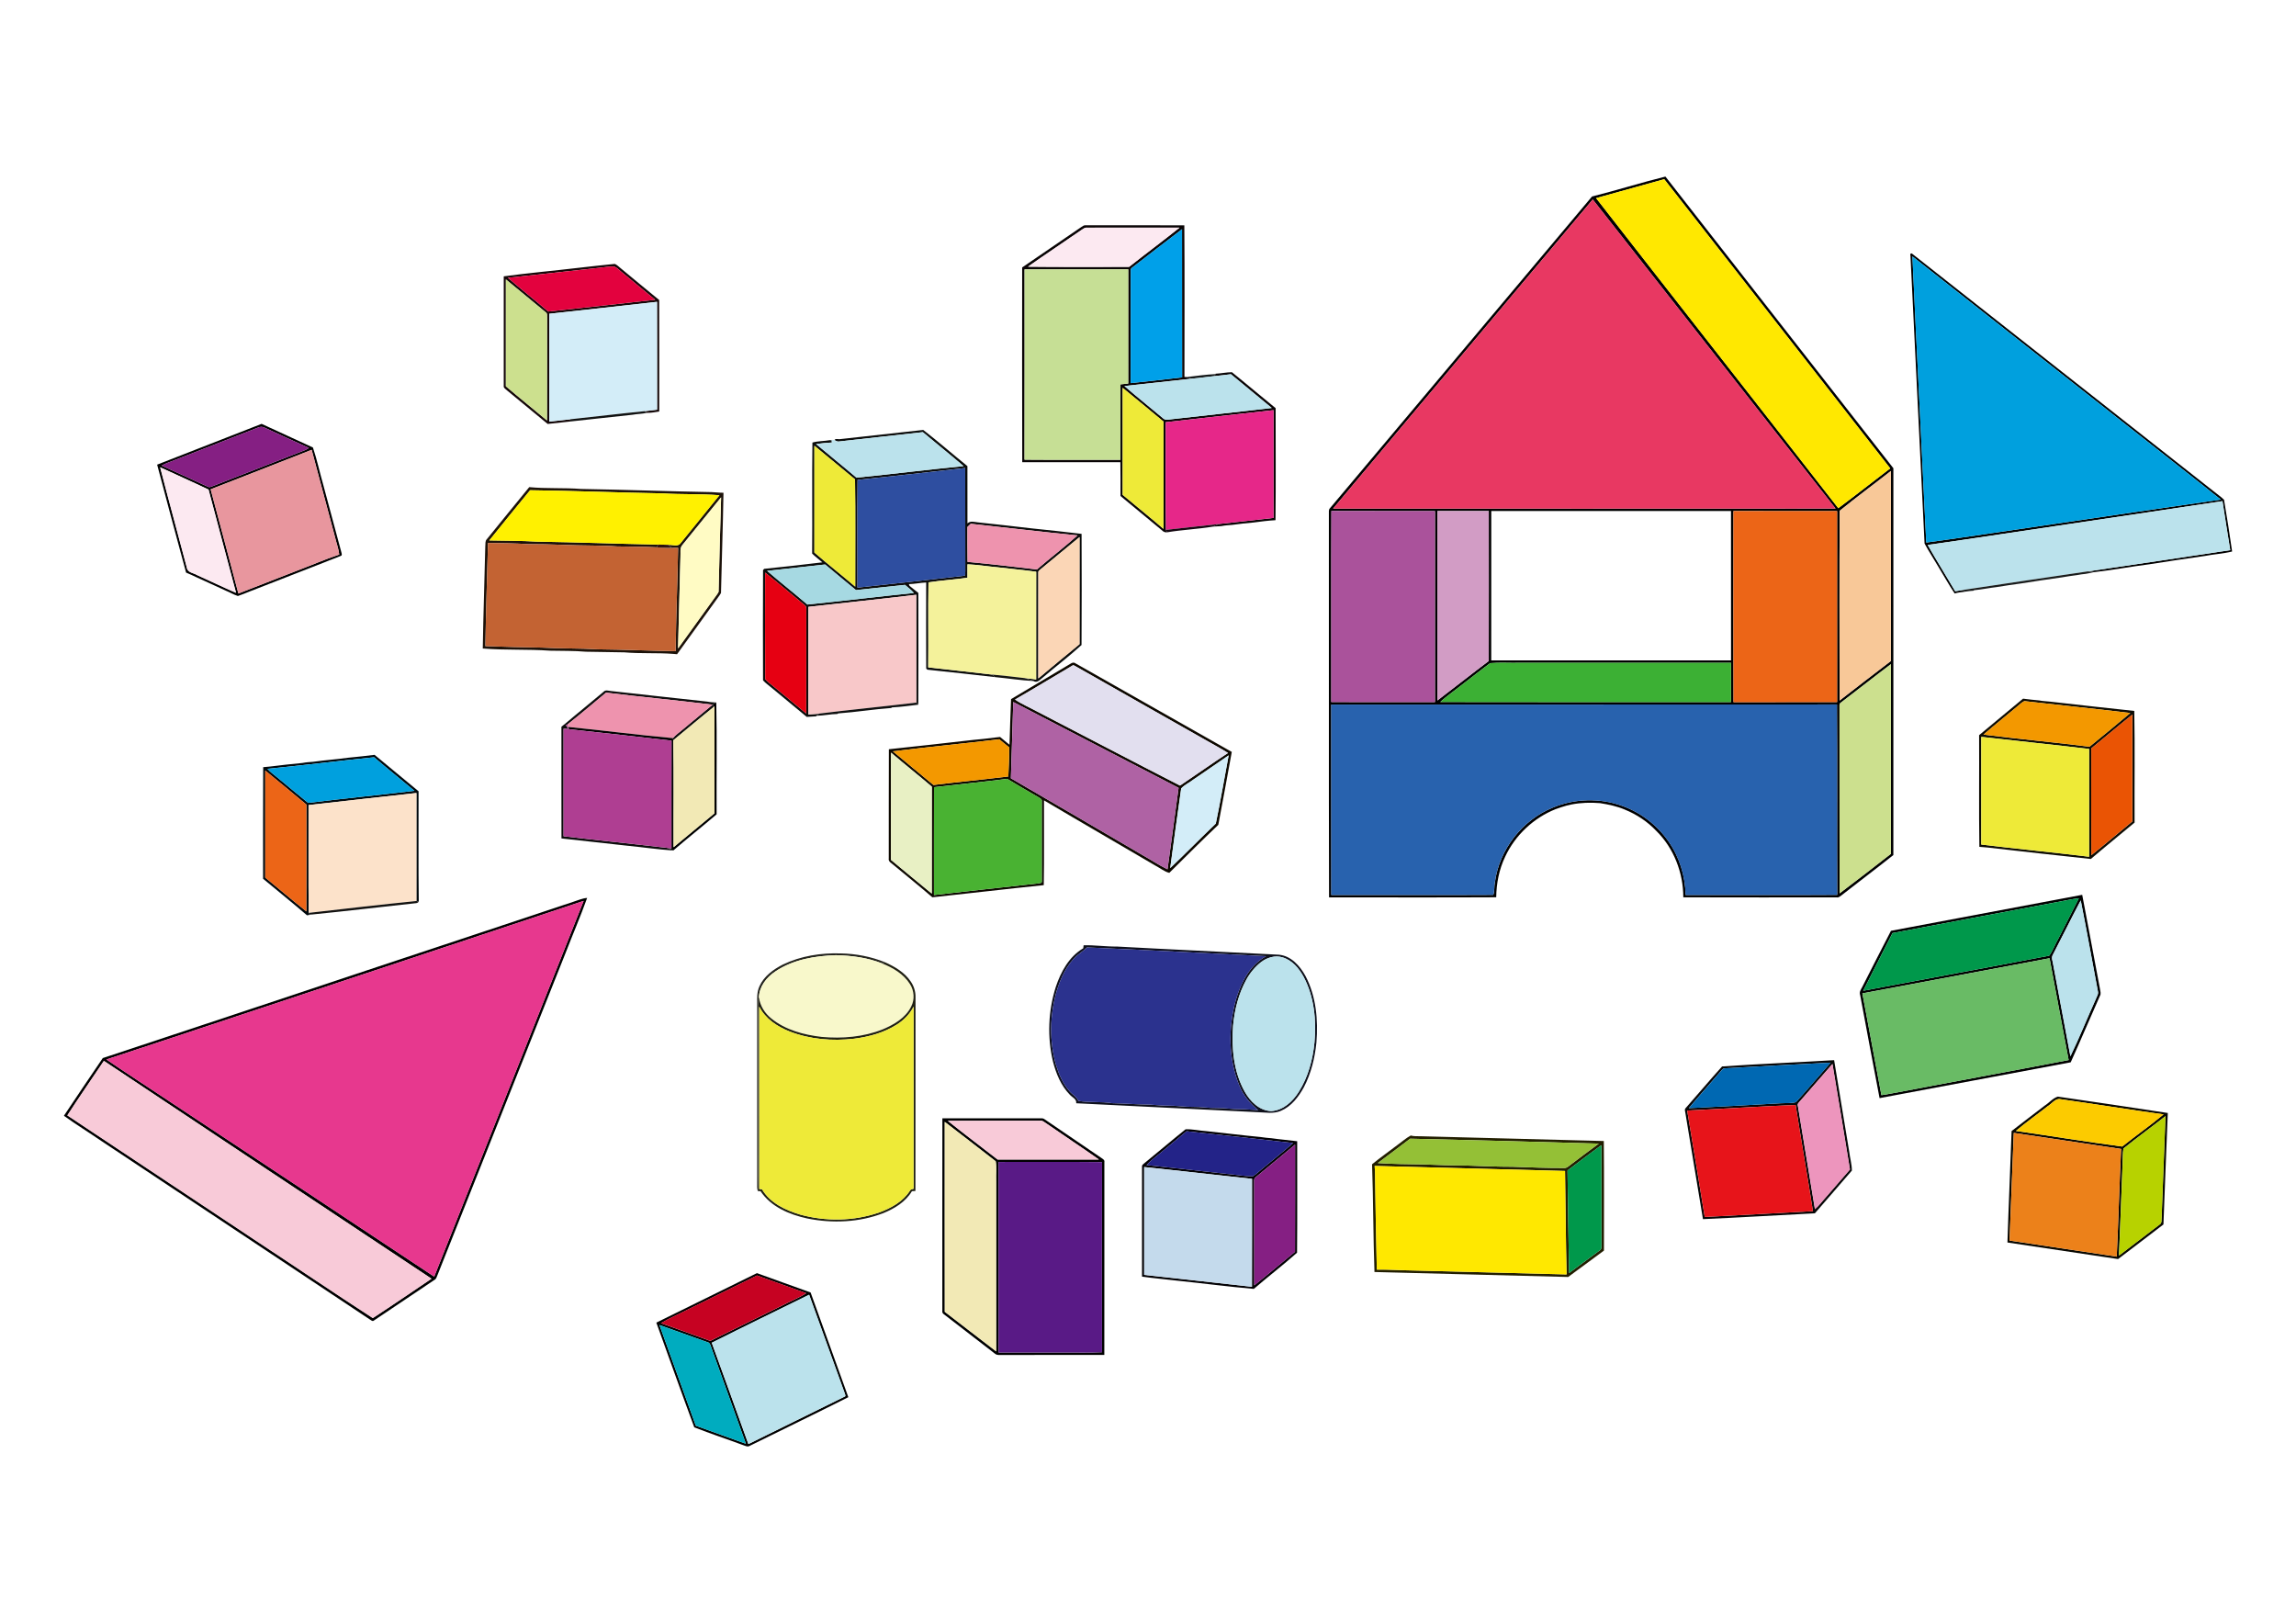 <?xml version="1.0" encoding="UTF-8"?>
<!DOCTYPE svg  PUBLIC '-//W3C//DTD SVG 1.1//EN'  'http://www.w3.org/Graphics/SVG/1.1/DTD/svg11.dtd'>
<svg enable-background="new 0 0 1920 1357" version="1.1" viewBox="0 0 1920 1357" xml:space="preserve" xmlns="http://www.w3.org/2000/svg">

	<path d="m483.2 224c10.29-1.11 20.56-2.39 30.87-3.33 1.8 0.63 3.1 2.15 4.59 3.29 10.86 8.94 21.62 18.02 32.56 26.87 0.12 31.09 0.02 62.17 0.05 93.26-3.45 0.48-6.9 1.24-10.39 1.09l-1.72-1.39c3.44-0.47 6.89-0.81 10.34-1.23-0.06-30.06 0.06-60.13-0.06-90.19-30.04 3.43-60.1 6.68-90.15 9.98-0.02 30.06-0.06 60.12 0.02 90.19 5.8-0.62 11.61-1.29 17.41-1.94 0.07 0.45 0.22 1.35 0.29 1.81-6.33 0.76-12.68 1.45-19.03 2.07-11.69-9.57-23.28-19.3-34.98-28.86-0.79-0.77-1.97-1.53-1.76-2.8-0.02-30.59-0.04-61.18 0.01-91.76 20.59-2.81 41.31-4.61 61.95-7.06m17.79-0.08c-25.44 2.72-50.85 5.73-76.3 8.36 11.07 9.61 22.64 18.65 33.77 28.2 29.84-3.11 59.66-6.51 89.47-9.84-9.52-7.75-18.94-15.63-28.4-23.46-1.85-1.45-3.49-3.29-5.66-4.23-4.31-0.39-8.6 0.61-12.88 0.97m-77.98 9.71c-0.01 29.78 0.01 59.56-0.01 89.34 11.35 9.69 23 19.03 34.43 28.63 0.13-28.62-0.02-57.24 0.08-85.86-0.24-1.45 0.48-3.48-0.95-4.44-11.2-9.2-22.32-18.51-33.55-27.67z" fill="#140708"/>
	<path d="m500.99 223.92c4.28-0.36 8.57-1.36 12.88-0.97 2.17 0.94 3.81 2.78 5.66 4.23 9.46 7.83 18.88 15.71 28.4 23.46-29.81 3.33-59.63 6.73-89.47 9.84-11.13-9.55-22.7-18.59-33.77-28.2 25.45-2.63 50.86-5.64 76.3-8.36z" fill="#E3023E"/>
	<path d="m423.01 233.63c11.23 9.16 22.35 18.47 33.55 27.67 1.43 0.96 0.71 2.99 0.95 4.44-0.1 28.62 0.05 57.24-0.08 85.86-11.43-9.6-23.08-18.94-34.43-28.63 0.02-29.78 0-59.56 0.01-89.34z" fill="#CCE08E"/>
	<path d="m459.29 262.35c30.05-3.3 60.11-6.55 90.15-9.98 0.12 30.06 0 60.13 0.06 90.19-3.45 0.42-6.9 0.76-10.34 1.23-20.83 2.07-41.62 4.57-62.44 6.81-5.8 0.65-11.61 1.32-17.41 1.94-0.08-30.07-0.04-60.13-0.02-90.19z" fill="#D3EDF8"/>
	<path d="m476.72 350.6c20.82-2.24 41.61-4.74 62.44-6.81l1.72 1.39c-3.91 0.96-7.96 0.88-11.9 1.6-17.34 1.73-34.63 3.9-51.97 5.63-0.07-0.46-0.22-1.36-0.29-1.81z" fill="#101212"/>


	<path d="m904.06 189.94c1.18-0.77 2.36-1.79 3.9-1.57 27.47 0.03 54.94-0.1 82.42 0.06 0.3 42.25 0.12 84.5 0.09 126.75 0.71 0.04 2.14 0.12 2.86 0.16 1.01 0.42 2.02 0.85 3.04 1.3-18.71 2-37.39 4.21-56.1 6.13 10.49 9.12 21.4 17.76 32.03 26.73 2.09 2.34 5.23 1.2 7.92 0.98 27.75-3.19 55.55-6.04 83.28-9.35-11.39-9.42-22.73-18.88-34.17-28.23-4.54 0.61-9.08 1.08-13.62 1.57 0.16-0.42 0.49-1.24 0.66-1.66l0.13-0.34c4.57-0.18 9.08-1.22 13.67-1.26 12.29 9.87 24.29 20.14 36.56 30.06 0.01 31.23 0.22 62.46-0.11 93.68-6.12 0.32-12.21 1.12-18.27 1.93-6.02 0.53-12.04 1.16-18.01 2-3.03 0.24-6.07 0.39-9.03 1.02-2.32 0.2-4.64 0.34-6.94 0.43 1.6-0.71 3.17-1.49 4.79-2.17 15.28-1.73 30.58-3.27 45.85-5.11v-90.1c-30.08 3.35-60.18 6.56-90.23 10.08 0.17 30-0.29 60.02 0.23 90.01 0.21 0.51 0.65 1.54 0.87 2.05-1.51 0.07-2.87-0.28-3.89-1.4-11.66-9.66-23.33-19.31-34.99-28.96-0.03-9.43 0.12-18.86-0.09-28.28-27.36 0.05-54.71 0.04-82.07 0.01-0.2-54.28-0.05-108.56-0.07-162.84 16.39-11.28 32.89-22.41 49.29-33.68m-0.06 2.61c-14.74 10.23-29.74 20.1-44.39 30.44 28.17 0.36 56.36 0.06 84.55 0.16 13.96-11.05 28.27-21.67 42.18-32.78-25.8 0.05-51.6 0.01-77.39 0.02-1.96-0.25-3.42 1.23-4.95 2.16m42.87 31.11c-1.14 0.61-1.44 1.78-1.35 2.98-0.04 31.24 0.06 62.48-0.04 93.71 14.36-1.54 28.73-3.03 43.07-4.8-0.13-41.3 0.02-82.6-0.08-123.89-13.96 10.54-27.73 21.35-41.6 32m-90.1 1.56c-0.01 53.04 0.08 106.09-0.04 159.14 26.75 0.24 53.5-0.01 80.25 0.12 0.05-21.03 0.04-42.07 0.01-63.1 2.15-0.24 4.3-0.46 6.47-0.67 0.08-31.83 0.02-63.67 0.03-95.51-28.9-0.02-57.81-0.05-86.72 0.02m82.02 99.06c-0.01 29.82-0.03 59.65 0.01 89.47 11.34 9.55 22.95 18.78 34.17 28.47 0.1-29.89 0-59.78 0.04-89.68-11.39-9.44-22.74-18.94-34.22-28.26z" fill="#090405"/>
	<path d="m904 192.55c1.53-0.93 2.99-2.41 4.95-2.16 25.79-0.01 51.59 0.03 77.39-0.02-13.91 11.11-28.22 21.73-42.18 32.78-28.19-0.1-56.38 0.2-84.55-0.16 14.65-10.34 29.65-20.21 44.39-30.44z" fill="#FCE9F1"/>
	<path d="m946.87 223.66c13.87-10.65 27.64-21.46 41.6-32 0.1 41.29-0.05 82.59 0.08 123.89-14.34 1.77-28.71 3.26-43.07 4.8 0.1-31.23 0-62.47 0.04-93.71-0.09-1.2 0.21-2.37 1.35-2.98z" fill="#00A0E9"/>
	<path d="m856.77 225.22c28.91-0.07 57.82-0.04 86.72-0.02-0.01 31.84 0.05 63.68-0.03 95.51-2.17 0.21-4.32 0.43-6.47 0.67 0.03 21.03 0.04 42.07-0.01 63.1-26.75-0.13-53.5 0.12-80.25-0.12 0.12-53.05 0.03-106.1 0.04-159.14z" fill="#C6DF95"/>
	<path d="m992.95 315.19c7.8-0.87 15.57-2.05 23.42-2.38-0.17 0.42-0.5 1.24-0.66 1.66-6.44 0.82-12.9 1.48-19.34 2.17-1.02-0.45-2.03-0.88-3.04-1.3l-0.38-0.15z" fill="#141819"/>
	<path d="m1015.7 314.47c4.54-0.49 9.08-0.96 13.62-1.57 11.44 9.35 22.78 18.81 34.17 28.23-27.73 3.31-55.53 6.16-83.28 9.35-2.69 0.22-5.83 1.36-7.92-0.98-10.63-8.97-21.54-17.61-32.03-26.73 18.71-1.92 37.39-4.13 56.1-6.13 6.44-0.69 12.9-1.35 19.34-2.17z" fill="#BBE2EC"/>
	<path d="m938.79 324.28c11.48 9.32 22.83 18.82 34.22 28.26-0.04 29.9 0.06 59.79-0.04 89.68-11.22-9.69-22.83-18.92-34.17-28.47-0.04-29.82-0.02-59.65-0.01-89.47z" fill="#EEEA38"/>
	<path d="m974.78 353.03c30.05-3.52 60.15-6.73 90.23-10.08v90.1c-15.27 1.84-30.57 3.38-45.85 5.11-14.73 1.56-29.44 3.24-44.15 4.88-0.52-29.99-0.06-60.01-0.23-90.01z" fill="#E62789"/>


	<path d="m131.4 388.51c29.09-11.43 58.22-22.77 87.36-34.1 14.27 6.66 28.66 13.08 42.92 19.76 3.45 10.32 5.72 21.06 8.73 31.54 4.91 18.33 9.78 36.67 14.75 54.98 0.18 1.24 1 2.52 0.48 3.78-4.36 2.05-9.01 3.45-13.43 5.37-12.02 4.65-24.01 9.35-36.01 14.04-9.1 3.52-18.17 7.1-27.28 10.62-3.33 1.28-6.59 2.74-9.99 3.84-3.51-1.07-6.66-3.09-10.07-4.43-2.98-1.36-5.94-2.74-8.9-4.1-1.38-0.63-2.75-1.25-4.12-1.86-3.66-1.66-7.28-3.42-10.96-5.01-3.08-1.44-6.14-2.9-9.28-4.18-8.23-30.03-16.18-60.15-24.2-90.25m84.33-31c-23.01 9-46.03 17.96-69.04 26.95-3.86 1.56-7.87 2.79-11.52 4.84 12.91 5.83 25.77 11.78 38.64 17.67 1.06 0.68 2.24 0.2 3.3-0.19 26.09-10.19 52.17-20.4 78.28-30.53 1.04-0.47 2-1.08 2.95-1.71-12.43-5.57-24.79-11.32-37.16-16.99-1.72-0.92-3.71-0.78-5.45-0.04m-39.57 51.62c7.68 29.06 15.62 58.05 23.2 87.13 16.07-6.2 32.08-12.54 48.15-18.76 12.08-4.54 23.94-9.74 36.18-13.82-0.61-5.12-2.47-9.96-3.64-14.96-6.48-24.2-12.96-48.4-19.42-72.61-28.12 11.1-56.32 22-84.47 33.02m-42.23-18.41c7.22 28.01 14.95 55.9 22.31 83.87 0.54 4.24 5.61 4.42 8.61 6.29 3.68 1.64 7.32 3.36 10.98 5.05 4.36 1.94 8.67 3.99 13.02 5.96 2.82 1.3 5.64 2.61 8.54 3.76-7.62-28.77-15.43-57.49-23-86.28-13.4-6.39-26.99-12.38-40.46-18.65z"/>
	<path d="m215.73 357.51c1.74-0.74 3.73-0.88 5.45 0.04 12.37 5.67 24.73 11.42 37.16 16.99-0.95 0.63-1.91 1.24-2.95 1.71-26.11 10.13-52.19 20.34-78.28 30.53-1.06 0.39-2.24 0.87-3.3 0.19-12.87-5.89-25.73-11.84-38.64-17.67 3.65-2.05 7.66-3.28 11.52-4.84 23.01-8.99 46.03-17.95 69.04-26.95z" fill="#851F83"/>
	<path d="m176.16 409.13c28.15-11.02 56.35-21.92 84.47-33.02 6.46 24.21 12.94 48.41 19.42 72.61 1.17 5 3.03 9.84 3.64 14.96-12.24 4.08-24.1 9.28-36.18 13.82-16.07 6.22-32.08 12.56-48.15 18.76-7.58-29.08-15.52-58.07-23.2-87.13z" fill="#E8969E"/>
	<path d="m133.93 390.72c13.47 6.27 27.06 12.26 40.46 18.65 7.57 28.79 15.38 57.51 23 86.28-2.9-1.15-5.72-2.46-8.54-3.76-4.35-1.97-8.66-4.02-13.02-5.96-3.66-1.69-7.3-3.41-10.98-5.05-3-1.87-8.07-2.05-8.61-6.29-7.36-27.97-15.09-55.86-22.31-83.87z" fill="#FCE9F1"/>

<path d="m975.01 443.04c14.71-1.64 29.42-3.32 44.15-4.88-1.62 0.68-3.19 1.46-4.79 2.17-12.7 2.1-25.76 2.62-38.49 4.76-0.22-0.51-0.66-1.54-0.87-2.05z" fill="#140610"/>

	<path d="m407.11 450.84c11.84-14.49 23.56-29.08 35.45-43.53 14.4 1.38 28.95 0.39 43.38 1.52 36.38 0.6 72.72 2.01 109.09 2.63 3.33 0.11 6.63 0.58 9.97 0.55-0.44 27.9-1.46 55.79-2.07 83.68-0.57 1.32-1.49 2.45-2.31 3.62-11.53 15.87-22.84 31.9-34.44 47.72-0.81-0.07-2.42-0.22-3.23-0.29-13.59-1.05-27.3-0.08-40.9-1.29-10.67-0.21-21.34-0.36-32.01-0.52-10-0.87-20.05-0.62-30.07-0.86-18.72-1.35-37.55-0.29-56.26-1.83 0.45-28.47 1.48-56.94 2.1-85.4 0.27-2.02-0.31-4.43 1.3-6m36.18-40.94c-11.44 13.93-22.8 27.93-34.11 41.97 13.27 0.27 26.56 0.23 39.81 1.01 33.76 0.54 67.49 1.82 101.24 2.49l-0.94 2.26c-11.09-0.59-22.2-0.46-33.3-0.74-6.63-0.53-13.29-0.56-19.93-0.73-18.05-0.04-36.06-1.29-54.1-1.2-11.28-0.67-22.59-0.83-33.88-0.96-0.77 28.75-1.74 57.49-2.19 86.24 15.69 0.65 31.39 0.97 47.09 1.25 15.64 0.92 31.33 0.48 46.96 1.44 21.7 0.22 43.37 1.19 65.07 1.54 0.29-28.81 1.57-57.6 2.05-86.4-2.64-0.53-6.58 0.74-7.75-2.45 3.25-0.17 7.76 1.79 9.91-1.59 10.75-13.36 21.66-26.58 32.38-39.95-15.81-1.24-31.71-0.56-47.53-1.55-36.94-0.65-73.84-2.18-110.78-2.63m127.48 45.65c-2.57 2.71-1.46 6.79-1.76 10.17-0.62 25.49-1.32 50.98-2 76.46 10.91-14.99 21.65-30.1 32.54-45.1 0.52-0.71 0.97-1.45 1.35-2.23 0.65-26.33 1.25-52.67 2.12-78.99-10.73 13.24-21.47 26.48-32.25 39.69z" fill="#1C1209"/>
	<path d="m443.29 409.9c36.94 0.45 73.84 1.98 110.78 2.63 15.82 0.99 31.72 0.31 47.53 1.55-10.72 13.37-21.63 26.59-32.38 39.95-2.15 3.38-6.66 1.42-9.91 1.59-3.03-0.2-6.06-0.23-9.08-0.25-33.75-0.67-67.48-1.95-101.24-2.49-13.25-0.78-26.54-0.74-39.81-1.01 11.31-14.04 22.67-28.04 34.11-41.97z" fill="#FFF100"/>
	<path d="m570.77 455.55c10.78-13.21 21.52-26.45 32.25-39.69-0.87 26.32-1.47 52.66-2.12 78.99-0.38 0.78-0.83 1.52-1.35 2.23-10.89 15-21.63 30.11-32.54 45.1 0.68-25.48 1.38-50.97 2-76.46 0.3-3.38-0.81-7.46 1.76-10.17z" fill="#FFFBC4"/>
	<path d="m408.08 454c11.29 0.13 22.6 0.29 33.88 0.96 18.04-0.09 36.05 1.16 54.1 1.2 6.64 0.17 13.3 0.2 19.93 0.73 11.1 0.28 22.21 0.15 33.3 0.74 5.91 0.49 11.84 0.39 17.77 0.44-0.48 28.8-1.76 57.59-2.05 86.4-21.7-0.35-43.37-1.32-65.07-1.54-15.63-0.96-31.32-0.52-46.96-1.44-15.7-0.28-31.4-0.6-47.09-1.25 0.45-28.75 1.42-57.49 2.19-86.24z" fill="#C36333"/>
	<path d="m550.23 455.37c3.02 0.02 6.05 0.05 9.08 0.25 1.17 3.19 5.11 1.92 7.75 2.45-5.93-0.05-11.86 0.05-17.77-0.44l0.94-2.26z" fill="#2B120E"/>


	<path d="m1597.6 213.7c-0.59-1.39 0.56-2.5 1.74-1.29 83.93 66.09 167.82 132.23 251.74 198.33 2.87 2.43 6.09 4.46 8.74 7.14 2.48 14.37 4.67 28.82 6.76 43.25-7.37 1.87-15.07 2.18-22.52 3.68-15.66 2.29-31.33 4.51-46.95 7.03-15.48 1.95-30.85 4.88-46.34 6.59-1.61-0.2-3.2-0.47-4.77-0.66 39.69-5.87 79.38-11.73 119.04-17.76-2.32-13.64-4.27-27.34-6.48-41-42.45 6.48-84.94 12.65-127.4 19.04-39.73 5.8-79.4 11.99-119.15 17.6 7.46 13.03 15.43 25.76 23.03 38.72 2.19-0.34 4.41-0.72 6.62-1.08 0.41 0.36 1.22 1.07 1.62 1.43-2.93 0.39-5.89 0.62-8.71 1.51-4.99-7.43-9.27-15.31-13.98-22.92-3.65-6.33-7.75-12.4-11.19-18.83-3.98-80.26-7.85-160.52-11.8-240.78m1.66 0.67c3.62 79.77 7.81 159.52 11.56 239.28 35.74-4.84 71.39-10.42 107.1-15.55 46.42-6.76 92.8-13.75 139.24-20.37-26.71-21.4-53.75-42.41-80.59-63.66-59.1-46.56-118.21-93.13-177.31-139.7z"/>
	<path d="m1599.2 214.37c59.1 46.57 118.21 93.14 177.31 139.7 26.84 21.25 53.88 42.26 80.59 63.66-46.44 6.62-92.82 13.61-139.24 20.37-35.71 5.13-71.36 10.71-107.1 15.55-3.75-79.76-7.94-159.51-11.56-239.28z" fill="#00A0DE"/>
	<path d="m1731.1 438.05c42.46-6.39 84.95-12.56 127.4-19.04 2.21 13.66 4.16 27.36 6.48 41-39.66 6.03-79.35 11.89-119.04 17.76-34.8 5.06-69.57 10.3-104.34 15.52-2.21 0.36-4.43 0.74-6.62 1.08-7.6-12.96-15.57-25.69-23.03-38.72 39.75-5.61 79.42-11.8 119.15-17.6z" fill="#BBE2EC"/>
	<path d="m1641.6 493.29c34.77-5.22 69.54-10.46 104.34-15.52 1.57 0.19 3.16 0.46 4.77 0.66-2.2 0.65-4.47 0.96-6.69 1.4-2.35 0.25-4.69 0.52-6.98 1-4.33 0.56-8.65 1.19-12.94 1.94-11.36 1.6-22.72 3.26-34.04 5.08-6.66 0.88-13.31 1.86-19.93 2.96-6.45 0.73-12.81 2.09-19.26 2.67l-0.59 0.43c-2.38 0.17-4.74 0.41-7.06 0.81-0.4-0.36-1.21-1.07-1.62-1.43z" fill="#191C1C"/>


	<path d="m702.97 367.12c23.02-2.54 46.05-5.16 69.09-7.63 12.57 9.72 24.54 20.26 36.93 30.24 0.04 15.97 0 31.94 0.02 47.92 2.43-2.39 5.81-1.19 8.79-0.88 15.03 1.68 30.08 3.19 45.1 5.05 13.87 1.31 27.71 3 41.56 4.57 0.1 30.97 0.18 61.96-0.04 92.93-10.39 9.54-21.75 18.08-32.47 27.29-2.24 1.68-4.66 4.79-7.72 2.83-2.48-0.92-4.95-1.85-7.51-2.46 3.26 0.32 6.52 0.65 9.76 1.15 0.02-30.03-0.03-60.05 0.03-90.08-10.46-1.45-20.99-2.35-31.47-3.63-8.69-0.77-17.31-2.2-26.02-2.59-0.02 3.74-0.01 7.48-0.01 11.23-10.83 1.58-21.79 2.22-32.6 3.86-0.37 23.69 0.04 47.41-0.2 71.11 17.71 2.07 35.46 3.86 53.16 6 0.93 0.67 1.85 1.4 2.76 2.13-18.86-2.11-37.73-4.26-56.61-6.21-0.24-0.23-0.74-0.68-0.99-0.91-0.09-24-0.05-48-0.02-72-4.86 0.21-9.64 1.27-14.51 1.36 0.14 0.35 0.41 1.06 0.55 1.42 2.49 1.94 4.88 4.04 7.41 5.95 0.05 31.12 0.13 62.24-0.03 93.35-0.58-0.56-1.15-1.11-1.71-1.65-0.02-30.05 0.03-60.09-0.02-90.14-30.03 3.58-60.12 6.7-90.18 10.08-0.02 30.01-0.01 60.02-0.01 90.03 2.25-0.17 4.51-0.34 6.78-0.51 0.51 0 1.54-0.01 2.05-0.01-0.47 0.39-1.42 1.16-1.9 1.55l-0.61 0.49c-2.58 0.12-5.14 0.3-7.7 0.47-9.72-8.06-19.46-16.1-29.17-24.16-2.46-2.15-5.26-3.93-7.38-6.43-0.11-30.71-0.13-61.44 0.01-92.15 0.23-0.26 0.7-0.79 0.93-1.06 16.23-1.69 32.48-3.4 48.67-5.43-2.81-2.48-5.87-4.68-8.54-7.31 0.28-30.95-0.18-61.92 0.23-92.86 4.61-1.33 9.67-1.12 14.44-1.98l1.69-0.06c0.04 0.67 0.09 1.36 0.11 2.05-4.42 0.11-8.81 0.7-13.18 1.24 11.2 9.45 22.65 18.6 33.8 28.12 29.88-2.96 59.67-6.78 89.56-9.65-11.23-9.64-22.81-18.86-34.12-28.4-23.25 2.65-46.53 5.09-69.77 7.77-1.51 0.4-2.89-0.45-4.11-1.16 0.95-1.66 3.55-0.34 5.17-0.84m-21.96 5.58c0 29.76 0.01 59.53 0 89.3 11.22 9.71 22.9 18.87 34.18 28.53-0.07-29.9 0.29-59.84-0.18-89.72-11.29-9.41-22.62-18.8-34-28.11m36.13 28.57c-0.3 30.03-0.05 60.06-0.13 90.09 29.65-3.23 59.31-6.44 88.93-9.88 2-0.03 0.98-2.55 1.29-3.76-0.12-28.8 0.03-57.6-0.08-86.4-29.99 3.44-59.99 6.81-90.01 9.95m91.87 39.32c0.04 9.75-0.1 19.5 0.09 29.24 19.37 1.73 38.69 4.09 58 6.33 11.18-9.66 22.96-18.63 33.96-28.49-29.79-2.91-59.52-6.51-89.28-9.71-0.94 0.87-1.85 1.75-2.77 2.63m61.3 35.31c-0.82 0.81-2.25 1.49-2.02 2.87-0.05 29.5 0.01 59-0.03 88.49 11.37-9.68 22.98-19.07 34.46-28.61 0.07-29.85 0.01-59.71 0.03-89.56-10.83 8.92-21.61 17.9-32.44 26.81m-228.83 1.41c11.03 9.6 22.62 18.57 33.67 28.17 29.71-3 59.36-6.64 89.07-9.68-2.18-2.57-4.89-4.6-7.44-6.77-13.67 1.31-27.3 3.06-40.97 4.38-8.63-7.11-17.29-14.18-25.81-21.42-16.19 1.7-32.34 3.6-48.52 5.32m-1.64 1.44c-0.03 29.68-0.17 59.38 0.07 89.05 2.15 2.58 5 4.44 7.53 6.63 8.9 7.41 17.87 14.73 26.74 22.18 0.12-28.96-0.01-57.92 0.07-86.88 0.02-1.41-0.05-2.99-1.39-3.79-11.02-9.05-21.88-18.29-33.02-27.19z" fill="#0B0C0B"/>
	<path d="m701.91 369.12c23.24-2.68 46.52-5.12 69.77-7.77 11.31 9.54 22.89 18.76 34.12 28.4-29.89 2.87-59.68 6.69-89.56 9.65-11.15-9.52-22.6-18.67-33.8-28.12 4.37-0.54 8.76-1.13 13.18-1.24-0.02-0.69-0.07-1.38-0.11-2.05l-1.69 0.06c1.32-0.35 2.65-0.38 3.98-0.09 1.22 0.71 2.6 1.56 4.11 1.16z" fill="#BBE2EC"/>
	<path d="m681.01 372.7c11.38 9.31 22.71 18.7 34 28.11 0.47 29.88 0.11 59.82 0.18 89.72-11.28-9.66-22.96-18.82-34.18-28.53 0.01-29.77 0-59.54 0-89.3z" fill="#EEEA38"/>
	<path d="m717.14 401.27c30.02-3.14 60.02-6.51 90.01-9.95 0.11 28.8-0.04 57.6 0.08 86.4-0.31 1.21 0.71 3.73-1.29 3.76-29.62 3.44-59.28 6.65-88.93 9.88 0.08-30.03-0.17-60.06 0.13-90.09z" fill="#2E4EA0"/>
	<path d="m809.01 440.59c0.92-0.88 1.83-1.76 2.77-2.63 29.76 3.2 59.49 6.8 89.28 9.71-11 9.86-22.78 18.83-33.96 28.49-19.31-2.24-38.63-4.6-58-6.33-0.19-9.74-0.05-19.49-0.09-29.24z" fill="#EE93AE"/>
	<path d="m870.31 475.9c10.83-8.91 21.61-17.89 32.44-26.81-0.02 29.85 0.04 59.71-0.03 89.56-11.48 9.54-23.09 18.93-34.46 28.61 0.04-29.49-0.02-58.99 0.03-88.49-0.23-1.38 1.2-2.06 2.02-2.87z" fill="#FBD6B6"/>
	<path d="m809.02 471.83c8.71 0.39 17.33 1.82 26.02 2.59 10.48 1.28 21.01 2.18 31.47 3.63-0.06 30.03-0.01 60.05-0.03 90.08-3.24-0.5-6.5-0.83-9.76-1.15-9.1-1.1-18.22-2.12-27.35-2.95-17.7-2.14-35.45-3.93-53.16-6 0.24-23.7-0.17-47.42 0.2-71.11 10.81-1.64 21.77-2.28 32.6-3.86-2e-4 -3.75-0.01-7.49 0.01-11.23z" fill="#F4F29B"/>
	<path d="m641.48 477.31c16.18-1.72 32.33-3.62 48.52-5.32 8.52 7.24 17.18 14.31 25.81 21.42 13.67-1.32 27.3-3.07 40.97-4.38 2.55 2.17 5.26 4.2 7.44 6.77-29.71 3.04-59.36 6.68-89.07 9.68-11.05-9.6-22.64-18.57-33.67-28.17z" fill="#A6D9E2"/>
	<path d="m639.84 478.75c11.14 8.9 22 18.14 33.02 27.19 1.34 0.8 1.41 2.38 1.39 3.79-0.08 28.96 0.05 57.92-0.07 86.88-8.87-7.45-17.84-14.77-26.74-22.18-2.53-2.19-5.38-4.05-7.53-6.63-0.24-29.67-0.1-59.37-0.07-89.05z" fill="#E60012"/>
	<path d="m676.02 507.41c30.06-3.38 60.15-6.5 90.18-10.08 0.05 30.05 0 60.09 0.02 90.14-27.79 3.34-55.66 6.01-83.43 9.46-2.27 0.17-4.53 0.34-6.78 0.51-1e-4 -30.01-0.01-60.02 0.01-90.03z" fill="#F8C8C9"/>
	<path d="m829.37 564.03c9.13 0.83 18.25 1.85 27.35 2.95 2.56 0.61 5.03 1.54 7.51 2.46-10.74-0.56-21.39-2.25-32.1-3.28-0.91-0.73-1.83-1.46-2.76-2.13z" fill="#141410"/>
	<path d="m682.79 596.93c27.77-3.45 55.64-6.12 83.43-9.46 0.56 0.54 1.13 1.09 1.71 1.65l0.08 0.08c-7.36 0.87-14.7 1.92-22.1 2.29l-0.67 0.49c-14.81 1.04-29.5 3.49-44.31 4.52l-0.67 0.48c-5.81 0.07-11.51 1.41-17.32 1.49 0.48-0.39 1.43-1.16 1.9-1.55-0.51 0-1.54 0.01-2.05 0.01z" fill="#0F0F0F"/>


	<path d="m1331.3 164.3c20.56-5.17 40.82-11.55 61.39-16.67 63.48 81.34 127.13 162.55 190.62 243.88-0.06 107.82-0.03 215.63-0.02 323.45-14.31 11.39-28.97 22.34-43.35 33.65-1.17 0.82-2.28 2.01-3.84 1.74-42.81-0.04-85.63 0.1-128.45-0.07-0.03-20.51-7.92-41.15-22.64-55.59-7.3-7.71-16.35-13.71-26.16-17.71-6.61-2.85-13.68-4.3-20.74-5.44-8.05-0.68-16.16-0.42-24.09 1.12-1.37 0.36-2.78 0.63-4.12 0.96-3.04 0.88-6.05 1.84-9.01 2.93-18.41 7.32-33.87 21.82-42.23 39.79-5.04 10.55-7.33 22.25-7.47 33.9-46.59 0.24-93.19 0.09-139.78 0.07-0.31-106.85-0.01-213.71-0.15-320.57 0.11-1.62-0.39-3.55 0.91-4.82 73.08-86.84 146.09-173.75 219.13-260.62m3.45 1.36c67.37 86.52 135.14 172.73 202.51 259.25 14.66-10.85 28.91-22.27 43.44-33.29-62.93-80.65-126-161.18-188.99-241.78-18.98 5.28-37.98 10.52-56.96 15.82m-219.98 259.59c140.07 0.04 280.14 0.09 420.21-0.02-67.76-86.09-135.33-172.33-203.07-258.44-72.3 86.22-144.89 172.2-217.14 258.46m423.65 1.86c-0.29 52.87-0.13 105.76-0.08 158.64 14.27-11.04 28.49-22.14 42.87-33.03 0.15-52.97 0.05-105.95 0.05-158.92-14.22 11.18-28.83 21.9-42.84 33.31m-425.15 159.91c28.91 0.11 57.82 0.01 86.72 0.05 0.07-53.26 0.05-106.52 0.02-159.77-28.88-0.04-57.75 0.09-86.63-0.07-0.25 53.26-0.03 106.53-0.11 159.79m88.79-159.73c-0.06 52.8-0.02 105.6-0.03 158.4 14.37-10.93 28.52-22.15 42.95-33 0.1-41.8 0.05-83.6 0.02-125.4-14.31 0.01-28.63 0.01-42.94 0m45-0.01c-0.07 41.64-0.01 83.28-0.03 124.92 66.84-0.01 133.69 0 200.53-0.01-0.08-41.63 0-83.27-0.04-124.91-66.82 0.01-133.64 0.02-200.46 0m202.55 159.82c28.88-0.06 57.77 0 86.66-0.03 0.02-53.26 0.01-106.52 0-159.77-28.9 0-57.8 0.01-86.7-0.01-0.04 53.27-0.12 106.54 0.04 159.81m-228.04-13.79c-5.7 4.58-11.82 8.67-17.19 13.66 81.04 0.21 162.08 0.04 243.12 0.09 0.07-10.95-0.01-21.9 0.05-32.85-58.83-0.03-117.66 0-176.49-0.01-8.3 0.2-16.65-0.4-24.92 0.27-8.33 6.07-16.34 12.61-24.57 18.84m318.04 14.04c-1.3 0.67-1.51 2.09-1.36 3.41 0.1 52.07-0.06 104.15 0.08 156.22 14.45-10.85 28.7-21.98 42.96-33.08-0.02-52.86 0.01-105.71-0.02-158.57-14 10.53-27.73 21.42-41.66 32.02m-426.35 1.74c0.04 53.09 0.02 106.18 0.01 159.26 45.16-0.07 90.33 0.14 135.49-0.1 1.22-3.21 0.6-7.08 1.36-10.53 3.65-27.46 22.88-52.02 48.48-62.47 18.14-7.57 39.1-8.16 57.61-1.51 15.74 5.45 29.52 16.15 39.04 29.79 9.15 13.06 14.06 28.9 14.34 44.82 42.25-0.07 84.51 0.16 126.76-0.12-0.23-53.06 0.14-106.14-0.19-159.2-140.97 0.13-281.94 0.01-422.9 0.06z"/>
	<path d="m1334.7 165.66c18.98-5.3 37.98-10.54 56.96-15.82 62.99 80.6 126.06 161.13 188.99 241.78-14.53 11.02-28.78 22.44-43.44 33.29-67.37-86.52-135.14-172.73-202.51-259.25z" fill="#FFE800"/>
	<path d="m1114.8 425.25c72.25-86.26 144.84-172.24 217.14-258.46 67.74 86.11 135.31 172.35 203.07 258.44-140.07 0.11-280.14 0.06-420.21 0.02z" fill="#E83862"/>
	<path d="m1538.4 427.11c14.01-11.41 28.62-22.13 42.84-33.31 0 52.97 0.1 105.95-0.05 158.92-14.38 10.89-28.6 21.99-42.87 33.03-0.05-52.88-0.21-105.77 0.08-158.64z" fill="#F8C898"/>
	<path d="m1113.2 587.02c0.08-53.26-0.14-106.53 0.11-159.79 28.88 0.16 57.75 0.03 86.63 0.07 0.03 53.25 0.05 106.51-0.02 159.77-28.9-0.04-57.81 0.06-86.72-0.05z" fill="#AA529B"/>
	<path d="m1202 427.29c14.31 0.01 28.63 0.01 42.94 0 0.03 41.8 0.08 83.6-0.02 125.4-14.43 10.85-28.58 22.07-42.95 33 0.01-52.8-0.03-105.6 0.03-158.4z" fill="#D29CC5"/>
	<path d="m1449.6 587.1c-0.16-53.27-0.08-106.54-0.04-159.81 28.9 0.02 57.8 0.01 86.7 0.01 0.01 53.25 0.02 106.51 0 159.77-28.89 0.03-57.78-0.03-86.66 0.03z" fill="#EC6517"/>
	<path d="m1221.6 573.31c8.23-6.23 16.24-12.77 24.57-18.84 8.27-0.67 16.62-0.07 24.92-0.27 58.83 0.01 117.66-0.02 176.49 0.01-0.06 10.95 0.02 21.9-0.05 32.85-81.04-0.05-162.08 0.12-243.12-0.09 5.37-4.99 11.49-9.08 17.19-13.66z" fill="#3CB034"/>
	<path d="m1539.6 587.35c13.93-10.6 27.66-21.49 41.66-32.02 0.03 52.86 0 105.71 0.02 158.57-14.26 11.1-28.51 22.23-42.96 33.08-0.14-52.07 0.02-104.15-0.08-156.22-0.15-1.32 0.06-2.74 1.36-3.41z" fill="#CCE08E"/>
	<path d="m1113.2 589.09c140.96-0.05 281.93 0.07 422.9-0.06 0.33 53.06-0.04 106.14 0.19 159.2-42.25 0.28-84.51 0.05-126.76 0.12-0.28-15.92-5.19-31.76-14.34-44.82-9.52-13.64-23.3-24.34-39.04-29.79-18.51-6.65-39.47-6.06-57.61 1.51-25.6 10.45-44.83 35.01-48.48 62.47-0.76 3.45-0.14 7.32-1.36 10.53-45.16 0.24-90.33 0.03-135.49 0.1 0.01-53.08 0.03-106.17-0.01-159.26z" fill="#2862AE"/>


	<path d="m504.71 578.42c1.64-1.87 4.19-0.8 6.29-0.62 26.78 2.93 53.55 5.98 80.35 8.83 2.54 0.51 5.14 0.64 7.73 0.76l-0.09 0.03c-0.63 0.22-1.89 0.67-2.52 0.89 0.04 0.75 0.11 2.26 0.14 3.02-11.33 9.06-22.38 18.48-33.6 27.68l-0.29-1.81c2.2-2.71 5.14-4.66 7.78-6.91 8.45-7.04 16.97-14 25.4-21.07-29.65-3.67-59.42-6.46-89.08-10.07-10.74 8.98-21.44 18.03-32.41 26.72-0.31 0.11-0.92 0.35-1.22 0.47l-0.3-1.45c10.49-8.94 21.29-17.55 31.82-26.47z" fill="#0E0D0D"/>
	<path d="m474.41 605.87c10.97-8.69 21.67-17.74 32.41-26.72 29.66 3.61 59.43 6.4 89.08 10.07-8.43 7.07-16.95 14.03-25.4 21.07-2.64 2.25-5.58 4.2-7.78 6.91-29.26-2.59-58.41-6.53-87.66-9.36-0.23-0.67-0.44-1.32-0.65-1.97z" fill="#EE93AE"/>
	<path d="m596.47 588.31c0.63-0.22 1.89-0.67 2.52-0.89 0.63 31.13 0.09 62.31 0.27 93.45-11.95 10.25-24.34 19.98-36.25 30.27-1.72-0.79-3.43-1.57-5.2-2.18 0.92 0.12 2.77 0.38 3.7 0.51 0.04-30.06-0.06-60.13 0.05-90.19-28.6-3.39-57.24-6.41-85.85-9.58l-0.65-1.86c29.25 2.83 58.4 6.77 87.66 9.36l0.29 1.81c0.58 29.78 0.09 59.6 0.24 89.39 11.4-9.49 22.85-18.91 34.26-28.39 0-29.79 0.01-59.57-0.01-89.36-0.22 0.17-0.67 0.51-0.89 0.68-0.03-0.76-0.1-2.27-0.14-3.02z"/>
	<path d="m596.61 591.33c0.22-0.17 0.67-0.51 0.89-0.68 0.02 29.79 0.01 59.57 0.01 89.36-11.41 9.48-22.86 18.9-34.26 28.39-0.15-29.79 0.34-59.61-0.24-89.39 11.22-9.2 22.27-18.62 33.6-27.68z" fill="#F2E9B5"/>
	<path d="m469.48 607.64c1.13-0.92 2.27-1.84 3.41-2.75l0.3 1.45c0.69 1.07 1.41 2.13 2.15 3.2-1.02-0.07-3.06-0.22-4.08-0.29 0.03 30 0.03 59.99 0 89.99 28.83 3.4 57.72 6.31 86.55 9.72 1.77 0.61 3.48 1.39 5.2 2.18-12.73-0.86-25.39-2.73-38.1-3.97-18.46-2.1-36.93-4.08-55.39-6.13-0.09-31.13 0-62.26-0.04-93.4z" fill="#0C0C0C"/>
	<path d="m473.19 606.34c0.3-0.12 0.91-0.36 1.22-0.47 0.21 0.65 0.42 1.3 0.65 1.97l0.65 1.86c28.61 3.17 57.25 6.19 85.85 9.58-0.11 30.06-0.01 60.13-0.05 90.19-0.93-0.13-2.78-0.39-3.7-0.51-28.83-3.41-57.72-6.32-86.55-9.72 0.03-30 0.03-59.99 0-89.99 1.02 0.07 3.06 0.22 4.08 0.29-0.74-1.07-1.46-2.13-2.15-3.2z" fill="#AF3E92"/>


	<path d="m1655 614.7c12.17-10.27 24.57-20.28 36.76-30.53 4.46 0.57 8.93 1.11 13.43 1.48 2.96 0.6 5.99 0.64 9 1 23.5 2.71 47.05 5.26 70.58 7.79 0.58 31.1 0.08 62.24 0.25 93.35-12.15 10.2-24.54 20.12-36.59 30.44-28.81-3.12-57.62-6.23-86.4-9.59-2.29-0.26-4.56-0.42-6.82-0.57-0.46-31.11-0.03-62.25-0.21-93.37m32.51-24.5c-9.56 8.07-19.39 15.82-28.83 24.03 29.49 3.76 59.13 6.37 88.62 10.13 11.48-9.24 22.81-18.69 34.1-28.18-29.47-3.64-59.06-6.56-88.56-9.95-2.04 0.93-3.62 2.57-5.33 3.97m61.35 35.52c-0.06 29.78-0.09 59.56 0.02 89.33 11.59-9.21 22.87-18.82 34.3-28.24 0.06-29.78 0.06-59.55 0-89.33-11.58 9.24-22.85 18.87-34.32 28.24m-92.05-9.6c0 30.01 0.01 60.03-0.01 90.05 30.04 3.66 60.18 6.54 90.22 10.18v-90.12c-30.04-3.59-60.15-6.64-90.21-10.11z" fill="#0E0C03"/>
	<path d="m1687.5 590.2c1.71-1.4 3.29-3.04 5.33-3.97 29.5 3.39 59.09 6.31 88.56 9.95-11.29 9.49-22.62 18.94-34.1 28.18-29.49-3.76-59.13-6.37-88.62-10.13 9.44-8.21 19.27-15.96 28.83-24.03z" fill="#F39800"/>
	<path d="m1748.8 625.72c11.47-9.37 22.74-19 34.32-28.24 0.06 29.78 0.06 59.55 0 89.33-11.43 9.42-22.71 19.03-34.3 28.24-0.11-29.77-0.08-59.55-0.02-89.33z" fill="#EA5404"/>
	<path d="m1656.8 616.12c30.06 3.47 60.17 6.52 90.21 10.11v90.12c-30.04-3.64-60.18-6.52-90.22-10.18 0.02-30.02 0.01-60.04 0.01-90.05z" fill="#EEEA38"/>


	<path d="m895.28 554.92c1.1-0.74 2.57-1.34 3.79-0.43 43.65 24.75 87.32 49.5 130.99 74.22-3.66 20.34-7.47 40.66-11.27 60.98-13.86 13.17-27.39 26.68-40.97 40.14-4.13-1.03-7.44-3.86-11.15-5.79-31.2-18.31-62.54-36.4-93.65-54.85-0.13 23.63 0.22 47.28-0.18 70.91-31.08 3.16-62.1 6.86-93.16 10.17-10.58-9.16-21.53-17.9-32.26-26.87-1.67-1.63-4.76-2.79-4.2-5.62 0.09-30.44-0.08-60.88 0.09-91.31 23.52-2.5 47.04-5.07 70.53-7.81 6.03-0.53 12.04-1.19 18.04-1.96 1.47-0.19 2.95-0.36 4.44-0.5 2.56 2.23 5.26 4.31 7.87 6.51 0.44-12.72 0.73-25.46 1.31-38.17 16.56-9.92 33.22-19.69 49.78-29.62m1.59 1.55c-16.02 9.48-31.95 19.14-48.08 28.43 5.69 3.9 12.13 6.53 18.16 9.85 39.96 20.67 79.79 41.6 119.84 62.09 13.43-9 26.58-18.42 40.13-27.25-5.97-3.78-12.24-7.06-18.36-10.59-36.31-20.61-72.68-41.12-108.95-61.79-0.88-0.31-1.82-1.42-2.74-0.74m-49.55 30.49c-0.51 21.26-1.42 42.52-1.98 63.78 36.82 21.28 73.44 42.9 110.19 64.3 6.97 3.87 13.6 8.37 20.79 11.84 3.04-22.72 6.31-45.41 9.27-68.14-46.12-23.88-92.2-47.83-138.27-71.78m-100.63 41.26c11.25 9.45 22.62 18.74 33.92 28.13 20.85-2.54 41.76-4.55 62.6-7.1 0.34-8.11 0.82-16.23 0.71-24.34-2.82-2.2-5.52-4.55-8.3-6.78-29.62 3.58-59.34 6.38-88.93 10.09m-1.6 1.07c-0.19 29.88-0.03 59.76-0.08 89.64 11.39 9.42 22.73 18.9 34.19 28.25 0.08-29.81 0.02-59.62 0.03-89.43-11.3-9.59-22.91-18.79-34.14-28.46m252.99 22.45c-3.35 2.6-7.44 4.4-10.32 7.49-3.22 22.18-6.18 44.41-9.17 66.62 12.85-12.25 25.27-24.96 38.11-37.22 3.98-18.92 7.15-38.04 10.75-57.05-9.74 6.8-19.59 13.42-29.37 20.16m-217.02 6.45c-0.12 30.06-0.02 60.13-0.05 90.19 28.97-3.4 57.98-6.45 86.97-9.69 1.1-0.38 3.62 0.06 3.22-1.89 0.04-22.36 0.02-44.72 0-67.08 0.3-1.55-1.44-2.12-2.37-2.87-8.88-5.18-17.81-10.29-26.59-15.62-20.35 2.64-40.8 4.57-61.18 6.96z" fill="#0D0800"/>
	<path d="m896.87 556.47c0.92-0.68 1.86 0.43 2.74 0.74 36.27 20.67 72.64 41.18 108.95 61.79 6.12 3.53 12.39 6.81 18.36 10.59-13.55 8.83-26.7 18.25-40.13 27.25-40.05-20.49-79.88-41.42-119.84-62.09-6.03-3.32-12.47-5.95-18.16-9.85 16.13-9.29 32.06-18.95 48.08-28.43z" fill="#E2DFEF"/>
	<path d="m847.32 586.96c46.07 23.95 92.15 47.9 138.27 71.78-2.96 22.73-6.23 45.42-9.27 68.14-7.19-3.47-13.82-7.97-20.79-11.84-36.75-21.4-73.37-43.02-110.19-64.3 0.56-21.26 1.47-42.52 1.98-63.78z" fill="#AF62A4"/>
	<path d="m746.69 628.22c29.59-3.71 59.31-6.51 88.93-10.09 2.78 2.23 5.48 4.58 8.3 6.78 0.11 8.11-0.37 16.23-0.71 24.34-20.84 2.55-41.75 4.56-62.6 7.1-11.3-9.39-22.67-18.68-33.92-28.13z" fill="#F39800"/>
	<path d="m745.09 629.29c11.23 9.67 22.84 18.87 34.14 28.46-0.01 29.81 0.05 59.62-0.03 89.43-11.46-9.35-22.8-18.83-34.19-28.25 0.05-29.88-0.11-59.76 0.08-89.64z" fill="#E8F0C4"/>
	<path d="m998.08 651.74c9.78-6.74 19.63-13.36 29.37-20.16-3.6 19.01-6.77 38.13-10.75 57.05-12.84 12.26-25.26 24.97-38.11 37.22 2.99-22.21 5.95-44.44 9.17-66.62 2.88-3.09 6.97-4.89 10.32-7.49z" fill="#D3EDF8"/>
	<path d="m781.06 658.19c20.38-2.39 40.83-4.32 61.18-6.96 8.78 5.33 17.71 10.44 26.59 15.62 0.93 0.75 2.67 1.32 2.37 2.87 0.02 22.36 0.04 44.72 0 67.08 0.4 1.95-2.12 1.51-3.22 1.89-28.99 3.24-58 6.29-86.97 9.69 0.03-30.06-0.07-60.13 0.05-90.19z" fill="#49B232"/>


	<path d="m290.91 633.59c7.46-0.66 14.89-1.58 22.33-2.44 12.23 10.18 24.54 20.27 36.78 30.46 0.1 30.75-0.24 61.52 0.17 92.27-0.49-0.13-1.49-0.37-1.98-0.5 0.07-30.1 0.01-60.21 0.03-90.32-30.07 3.42-60.18 6.55-90.23 10.09 0.08 30.05-0.17 60.1 0.13 90.15l0.28 1.08c0.65 0.07 1.96 0.19 2.61 0.25-1.43 0.27-2.87 0.47-4.3 0.69-12.08-10.37-24.48-20.36-36.72-30.54 0.07-31.11-0.13-62.22 0.09-93.32 1.98-0.19 3.97-0.34 5.95-0.55 8.96-1.17 17.97-2.07 26.97-2.97 2.96-0.63 5.99-0.72 9-0.99 9.59-1.37 19.29-1.99 28.89-3.36m-67.21 9.26c2.33 2.78 5.36 4.81 8.1 7.15 8.62 7.1 17.16 14.31 25.85 21.33 29.6-3.67 59.31-6.52 88.92-10.1-11.2-9.41-22.63-18.53-33.72-28.06-29.73 3.06-59.4 6.73-89.15 9.68m-1.9 1.43c-0.05 29.83-0.04 59.67-0.01 89.51 11.49 9.39 22.74 19.08 34.39 28.27 0.15-29.78 0.05-59.55 0.05-89.32-11.45-9.52-22.88-19.07-34.43-28.46z" fill="#00080C"/>
	<path d="m223.7 642.85c29.75-2.95 59.42-6.62 89.15-9.68 11.09 9.53 22.52 18.65 33.72 28.06-29.61 3.58-59.32 6.43-88.92 10.1-8.69-7.02-17.23-14.23-25.85-21.33-2.74-2.34-5.77-4.37-8.1-7.15z" fill="#00A0DE"/>
	<path d="m221.8 644.28c11.55 9.39 22.98 18.94 34.43 28.46 0 29.77 0.1 59.54-0.05 89.32-11.65-9.19-22.9-18.88-34.39-28.27-0.03-29.84-0.04-59.68 0.01-89.51z" fill="#EC6517"/>
	<path d="m258.01 673.15c30.05-3.54 60.16-6.67 90.23-10.09-0.02 30.11 0.04 60.22-0.03 90.32-30.04 3.02-60.07 6.48-90.07 9.92-0.3-30.05-0.05-60.1-0.13-90.15z" fill="#FCE2CA"/>
	<path d="m258.14 763.3c30-3.44 60.03-6.9 90.07-9.92 0.49 0.13 1.49 0.37 1.98 0.5-0.68 1.1-1.91 1.33-3.11 1.38-28.69 3.05-57.34 6.56-86.05 9.37-0.65-0.06-1.96-0.18-2.61-0.25-0.07-0.27-0.21-0.81-0.28-1.08z" fill="#12110F"/>


	<path d="m906.17 790.36c9.32-0.19 18.57 1.19 27.9 1.09 45.08 2.46 90.19 4.47 135.29 6.82 10.21 0.87 17.72 9.31 22.33 17.79 8.97 16.98 10.67 36.83 9.14 55.7-1.29 12.92-4.46 25.81-10.51 37.36-4.43 8.07-10.44 15.98-19.14 19.68-6.38 2.81-13.45 1.23-20.13 1.12-50.36-2.49-100.72-4.99-151.07-7.43 0.44-3.68-3.48-4.91-5.45-7.24-7.3-7.53-11.4-17.55-13.98-27.57-4.92-20.48-4.03-42.34 2.32-62.42 4.22-12.67 11.11-25.39 22.97-32.35 0.08-0.64 0.25-1.91 0.33-2.55m-5.74 8.73c-8.51 7.8-13.45 18.67-16.8 29.53-5.8 20.12-6.34 41.92-0.48 62.1 2.38 7.8 5.74 15.53 11.2 21.7 2.36 2.83 5.99 4.56 7.45 8.12 9.37 1.5 18.92 0.42 28.29 1.88 10.32 0.25 20.62 1.05 30.94 1.16 5.33 0.25 10.63 1 15.99 0.91 6.71-0.13 13.36 1.11 20.08 1 6.99-0.13 13.91 1.15 20.91 1 6.35-0.09 12.64 1.05 19 0.98 5.06-0.09 10.08 0.55 15.13 0.74-6.85-5.55-12.64-12.46-15.86-20.74-9.11-22.31-9.21-47.65-3.01-70.73 4.19-14.62 11.63-29.69 25.52-37.25-49.95-2.49-99.92-5.1-149.87-7.29-2.58 2.6-5.61 4.64-8.49 6.89m154.19 5.33c-5.06 3.97-9.23 9.02-12.32 14.65-6.55 11.82-9.87 25.18-11.14 38.56-1.38 18.76 0.42 38.53 9.78 55.22 4.61 8.13 12.2 15.79 22.1 16.19 10.12-0.64 18.02-8.11 23.15-16.29 7.75-12.31 11.62-26.74 13.03-41.12 1.67-18.61-0.2-38.21-9.11-54.91-3.9-7.12-9.69-14.01-17.78-16.28-6.11-1.85-12.75 0.24-17.71 3.98z" fill="#0E101B"/>
	<path d="m900.43 799.09c2.88-2.25 5.91-4.29 8.49-6.89 49.95 2.19 99.92 4.8 149.87 7.29-13.89 7.56-21.33 22.63-25.52 37.25-6.2 23.08-6.1 48.42 3.01 70.73 3.22 8.28 9.01 15.19 15.86 20.74-5.05-0.19-10.07-0.83-15.13-0.74-6.36 0.07-12.65-1.07-19-0.98-7 0.15-13.92-1.13-20.91-1-6.72 0.11-13.37-1.13-20.08-1-5.36 0.09-10.66-0.66-15.99-0.91-10.32-0.11-20.62-0.91-30.94-1.16-9.37-1.46-18.92-0.38-28.29-1.88-1.46-3.56-5.09-5.29-7.45-8.12-5.46-6.17-8.82-13.9-11.2-21.7-5.86-20.18-5.32-41.98 0.48-62.1 3.35-10.86 8.29-21.73 16.8-29.53z" fill="#2B328E"/>
	<path d="m1054.6 804.42c4.96-3.74 11.6-5.83 17.71-3.98 8.09 2.27 13.88 9.16 17.78 16.28 8.91 16.7 10.78 36.3 9.11 54.91-1.41 14.38-5.28 28.81-13.03 41.12-5.13 8.18-13.03 15.65-23.15 16.29-9.9-0.4-17.49-8.06-22.1-16.19-9.36-16.69-11.16-36.46-9.78-55.22 1.27-13.38 4.59-26.74 11.14-38.56 3.09-5.63 7.26-10.68 12.32-14.65z" fill="#BBE2EC"/>


	<path d="m1581.3 778.28c53.29-10.09 106.62-20.02 159.92-30.09 5.09 26.17 9.81 52.42 14.83 78.61 0.27 1.95 1.13 4.08-0.04 5.93-8.21 18.47-16.07 37.1-24.41 55.51-53.3 9.9-106.54 20.06-159.84 29.94-5.58-28.73-10.79-57.53-16.26-86.28-0.91-2.47 0.71-4.6 1.78-6.66 7.99-15.67 15.9-31.36 24.02-46.96m138.45-23.94c-45.73 8.62-91.49 17.1-137.19 25.83-8.16 16.09-16.4 32.13-24.49 48.24 51.84-9.83 103.76-19.36 155.57-29.32 3.18-4.57 5.08-10 7.91-14.82 5.55-11.1 11.32-22.09 16.84-33.21-6.28 0.71-12.43 2.21-18.64 3.28m20.22-1.49c-7.95 15.07-15.48 30.37-23.32 45.5-1.61 2.6 0.06 5.63 0.33 8.38 4.8 25.49 9.53 51 14.35 76.49 7.6-15.7 14.05-31.95 21.26-47.84 0.74-2.12 2.39-4.18 1.73-6.52-4.79-25.33-9.34-50.72-14.35-76.01m-182.6 77.75c5.25 28.38 10.63 56.73 15.92 85.11 2.59-0.36 5.19-0.78 7.78-1.29 49.57-9.45 99.23-18.52 148.79-28.06-5.37-28.37-10.67-56.75-15.96-85.14-52.18 9.81-104.34 19.64-156.53 29.38z"/>
	<path d="m1719.8 754.34c6.21-1.07 12.36-2.57 18.64-3.28-5.52 11.12-11.29 22.11-16.84 33.21-2.83 4.82-4.73 10.25-7.91 14.82-51.81 9.96-103.73 19.49-155.57 29.32 8.09-16.11 16.33-32.15 24.49-48.24 45.7-8.73 91.46-17.21 137.19-25.83z" fill="#00984B"/>
	<path d="m1740 752.85c5.01 25.29 9.56 50.68 14.35 76.01 0.66 2.34-0.99 4.4-1.73 6.52-7.21 15.89-13.66 32.14-21.26 47.84-4.82-25.49-9.55-51-14.35-76.49-0.27-2.75-1.94-5.78-0.33-8.38 7.84-15.13 15.37-30.43 23.32-45.5z" fill="#BBE2EC"/>
	<path d="m1557.4 830.6c52.19-9.74 104.35-19.57 156.53-29.38 5.29 28.39 10.59 56.77 15.96 85.14-49.56 9.54-99.22 18.61-148.79 28.06-2.59 0.51-5.19 0.93-7.78 1.29-5.29-28.38-10.67-56.73-15.92-85.11z" fill="#69BB65"/>


	<path d="m654.65 806.49c15-7.21 31.89-9.85 48.43-9.31 12.65 0.23 25.3 2.65 37.04 7.41-0.61 0.25-1.83 0.73-2.44 0.97-12.29-4.86-25.56-6.62-38.71-6.89-17.5 0.55-35.68 3.62-50.49 13.53-7.4 4.89-13.52 12.56-13.85 21.75-1.41 5.15-0.63 10.5-0.69 15.76-0.11 32.01 0.06 64.02-0.03 96.03-0.13 16.71 0.32 33.43-0.23 50.13-0.32-1.03-0.5-2.07-0.53-3.11v-152.98c-0.06-5.1-0.26-10.44 1.95-15.17 3.75-8.41 11.6-14.03 19.55-18.12z" fill="#24241D"/>
	<path d="m648.48 812.2c14.81-9.91 32.99-12.98 50.49-13.53 13.15 0.27 26.42 2.03 38.71 6.89 9.05 3.57 18.03 8.87 23.31 17.31 3.49 5.53 4.06 12.81 1.01 18.67-4.63 9.56-14.39 15.16-23.82 19.14-16.13 6.44-33.87 7.86-51.04 6.33-14.9-1.74-30.23-5.76-42.09-15.37-5.5-4.38-9.45-10.67-10.42-17.69 0.33-9.19 6.45-16.86 13.85-21.75z" fill="#F8F8CB"/>
	<path d="m737.68 805.56c0.61-0.24 1.83-0.72 2.44-0.97 8.08 3.64 16.16 8.34 21.27 15.8 2.77 3.86 4.31 8.57 4.2 13.33-0.08 54.04 0.06 108.07-0.08 162.11-0.72 0.04-2.18 0.13-2.9 0.17-5.29 8.91-14.55 14.54-23.92 18.34-20.16 7.78-42.63 8.76-63.69 4.46-14.83-3.26-30.28-9.66-38.98-22.78-0.59-0.03-1.76-0.11-2.34-0.15 0.55-16.7 0.1-33.42 0.23-50.13 0.09-32.01-0.08-64.02 0.03-96.03 0.06-5.26-0.72-10.61 0.69-15.76 0.97 7.02 4.92 13.31 10.42 17.69 11.86 9.61 27.19 13.63 42.09 15.37 17.17 1.53 34.91 0.11 51.04-6.33 9.43-3.98 19.19-9.58 23.82-19.14 3.05-5.86 2.48-13.14-1.01-18.67-5.28-8.44-14.26-13.74-23.31-17.31m-102.8 36.07c0.01 50.85-0.04 101.69 0.03 152.54 0.57 0.06 1.72 0.16 2.3 0.21 6.7 11.45 19.47 17.46 31.71 21.12 21.5 5.98 44.94 5.64 66.09-1.63 9.98-3.65 20.02-9.07 25.89-18.27 0.56-1.25 1.95-1.32 3.09-1.64 0.04-50.77 0.01-101.55 0.02-152.32-3.17 6.23-8.17 11.35-14.06 15.05-10.74 6.8-23.29 10.22-35.81 11.82-18.07 2.1-36.82 0.56-53.86-6.07-10.3-4.06-20.31-10.65-25.4-20.81z" fill="#1F1F11"/>
	<path d="m634.88 841.63c5.09 10.16 15.1 16.75 25.4 20.81 17.04 6.63 35.79 8.17 53.86 6.07 12.52-1.6 25.07-5.02 35.81-11.82 5.89-3.7 10.89-8.82 14.06-15.05-0.01 50.77 0.02 101.55-0.02 152.32-1.14 0.32-2.53 0.39-3.09 1.64-5.87 9.2-15.91 14.62-25.89 18.27-21.15 7.27-44.59 7.61-66.09 1.63-12.24-3.66-25.01-9.67-31.71-21.12-0.58-0.05-1.73-0.15-2.3-0.21-0.07-50.85-0.02-101.69-0.03-152.54z" fill="#EEEA38"/>


	<path d="m479.22 754.09c3.9-1.19 7.65-3.02 11.77-3.29-5.54 15.45-12.06 30.56-17.98 45.88-35.76 89.92-71.53 179.83-107.28 269.76-0.57 1.06-0.75 2.47-1.74 3.28-17.2 11.45-34.32 23.04-51.5 34.54-1.06 0.91-2.17-0.51-3.09-0.92-74.85-49.84-149.77-99.57-224.66-149.33-10.38-7.1-21.08-13.74-31.3-21.05 10.77-16.13 21.59-32.24 32.52-48.26 70.34-23.22 140.61-46.64 210.89-70.03 6.03-1.98 12.04-3.99 18.05-6.01 54.81-18.08 109.54-36.4 164.32-54.57m-164.82 56.99c-75.17 24.84-150.21 50.05-225.41 74.79 15.04 10.35 30.43 20.2 45.61 30.35 76.15 50.43 152.39 100.73 228.5 151.23 41.64-104.73 83.27-209.47 124.97-314.18-57.84 19.43-115.82 38.44-173.67 57.81m-258.09 121.55c53.67 35.57 107.27 71.24 160.89 106.89 31.56 20.79 62.88 42.08 94.56 62.58 16.48-10.77 32.74-21.89 49.06-32.91-91.35-60.65-182.72-121.28-273.95-182.13-10.19 15.19-20.64 30.21-30.56 45.57z"/>
	<path d="m314.4 811.08c57.85-19.37 115.83-38.38 173.67-57.81-41.7 104.71-83.33 209.45-124.97 314.18-76.11-50.5-152.35-100.8-228.5-151.23-15.18-10.15-30.57-20-45.61-30.35 75.2-24.74 150.24-49.95 225.41-74.79z" fill="#E7388E"/>
	<path d="m56.31 932.63c9.92-15.36 20.37-30.38 30.56-45.57 91.23 60.85 182.6 121.48 273.95 182.13-16.32 11.02-32.58 22.14-49.06 32.91-31.68-20.5-63-41.79-94.56-62.58-53.62-35.65-107.22-71.32-160.89-106.89z" fill="#F8CAD8"/>


	<path d="m1440.1 891.69c31.18-2.16 62.45-3.33 93.66-5.25 4.22 25.45 8.39 50.91 12.6 76.36 0.6 5.34 2.24 10.61 2.25 15.97-10.18 12.01-20.68 23.78-30.94 35.73-31.2 1.57-62.38 3.5-93.59 4.87-4.98-29.46-9.69-58.97-14.65-88.44-0.11-1.49-1.09-3.27 0.24-4.46 10.2-11.55 20.09-23.38 30.43-34.78m2.82 1.52c-2.12-0.24-3.25 1.71-4.49 3.04-8.65 10.18-17.66 20.05-26.17 30.34 25.58-1.19 51.15-2.67 76.72-4.09 4.25-0.28 8.72 0.23 12.83-0.93 9.88-10.8 19.26-22.08 28.98-33.04-29.29 1.46-58.59 3.01-87.87 4.68m61.24 28.77c-0.79 0.72-1.03 1.6-0.72 2.64 4.76 28.81 9.54 57.61 14.26 86.42 3.53-3.01 6.21-6.85 9.36-10.23 6.63-7.66 13.32-15.28 19.92-22.96-4.89-29.41-9.56-58.85-14.63-88.22-9.43 10.76-18.78 21.58-28.19 32.35m-93.28 6.6c4.93 29.65 9.86 59.31 14.66 88.98 30.17-1.59 60.33-3.16 90.5-4.86-4.6-29.63-9.84-59.15-14.47-88.77-30.25 1.18-60.45 3.18-90.69 4.65z" fill="#070707"/>
	<path d="m1443 893.21c29.28-1.67 58.58-3.22 87.87-4.68-9.72 10.96-19.1 22.24-28.98 33.04-4.11 1.16-8.58 0.65-12.83 0.93-25.57 1.42-51.14 2.9-76.72 4.09 8.51-10.29 17.52-20.16 26.17-30.34 1.24-1.33 2.37-3.28 4.49-3.04z" fill="#0068B2"/>
	<path d="m1504.2 921.98c9.41-10.77 18.76-21.59 28.19-32.35 5.07 29.37 9.74 58.81 14.63 88.22-6.6 7.68-13.29 15.3-19.92 22.96-3.15 3.38-5.83 7.22-9.36 10.23-4.72-28.81-9.5-57.61-14.26-86.42-0.31-1.04-0.07-1.92 0.72-2.64z" fill="#ED95BD"/>
	<path d="m1410.9 928.58c30.24-1.47 60.44-3.47 90.69-4.65 4.63 29.62 9.87 59.14 14.47 88.77-30.17 1.7-60.33 3.27-90.5 4.86-4.8-29.67-9.73-59.33-14.66-88.98z" fill="#E7141A"/>


	<path d="m1709.8 924.51c3.75-2.36 6.8-6.31 11.03-7.59 30.68 4.38 61.32 9.09 91.97 13.7-1.35 31.05-2.41 62.13-3.65 93.19-12.67 9.63-25.22 19.39-37.94 28.94-30.83-4.64-61.67-9.24-92.51-13.85 0.97-31.07 2.4-62.12 3.47-93.18 9.15-7.14 18.42-14.14 27.63-21.21m2.43 0.52c-8.8 6.92-17.99 13.36-26.52 20.59 29.65 4.26 59.22 9.16 88.91 13.05 11.42-9.13 23.41-17.53 34.64-26.88-29.16-4.04-58.23-8.81-87.39-12.88-3.88 0.29-6.39 4.23-9.64 6.12m63.43 35.34c-0.68 4.06-0.44 8.22-0.68 12.33-1.03 25.71-1.9 51.44-3.03 77.15 11.4-8.65 22.76-17.37 34.12-26.07 2.03-1.25 1.2-3.97 1.56-5.93 1-28.21 2.15-56.41 3.22-84.61-11.66 9.14-23.68 17.84-35.19 27.13m-91.68-13.12c-1.29 30.01-2.29 60.02-3.54 90.03 29.88 4.54 59.77 8.95 89.65 13.44 1.43-30.01 2.21-60.05 3.66-90.06-29.93-4.47-59.85-8.95-89.77-13.41z" fill="#080700"/>
	<path d="m1712.3 925.03c3.25-1.89 5.76-5.83 9.64-6.12 29.16 4.07 58.23 8.84 87.39 12.88-11.23 9.35-23.22 17.75-34.64 26.88-29.69-3.89-59.26-8.79-88.91-13.05 8.53-7.23 17.72-13.67 26.52-20.59z" fill="#FCCB00"/>
	<path d="m1775.7 960.37c11.51-9.29 23.53-17.99 35.19-27.13-1.07 28.2-2.22 56.4-3.22 84.61-0.36 1.96 0.47 4.68-1.56 5.93-11.36 8.7-22.72 17.42-34.12 26.07 1.13-25.71 2-51.44 3.03-77.15 0.24-4.11 0-8.27 0.68-12.33z" fill="#B7D200"/>
	<path d="m1684 947.25c29.92 4.46 59.84 8.94 89.77 13.41-1.45 30.01-2.23 60.05-3.66 90.06-29.88-4.49-59.77-8.9-89.65-13.44 1.25-30.01 2.25-60.02 3.54-90.03z" fill="#EC811A"/>


	<path d="m788.05 935.08c27.01-0.04 54.01 0.03 81.02-0.03 1.3 0.1 2.8-0.24 3.99 0.5 16.09 10.96 32.15 21.96 48.27 32.87 1.11 0.77 2.57 1.6 2.18 3.27-0.02 53.74 0.05 107.48-0.04 161.21-29.16 0.07-58.32-0.01-87.48 0.04-1.45 0.06-2.92-0.1-4.02-1.1-14.13-10.91-28.26-21.84-42.4-32.73-1.25-0.7-1.83-1.89-1.56-3.29 0.03-53.58-0.06-107.16 0.04-160.74m4.54 2.09c13.68 11.05 27.84 21.51 41.67 32.37 28.24-0.03 56.48 0.02 84.71-0.02-14.66-10.33-29.64-20.19-44.37-30.41-1.42-0.88-2.75-2.26-4.55-2.03-25.82 0.05-51.64-0.13-77.46 0.09m-2.58 0.88c0.02 52.93-0.05 105.86 0.04 158.79 14.34 10.99 28.58 22.12 42.96 33.08v-142.23c-0.24-5.55 0.48-11.22-0.34-16.67-14.15-11.08-28.45-21.98-42.66-32.97m45 33.5c0.04 53.12-0.07 106.24 0.05 159.37 17.3 0.01 34.6 0 51.91 0 11.53-0.17 23.08 0.34 34.6-0.27-0.09-52.99-0.12-105.99 0.02-158.98-28.86-0.31-57.72-0.06-86.58-0.12z"/>
	<path d="m792.59 937.17c25.82-0.22 51.64-0.04 77.46-0.09 1.8-0.23 3.13 1.15 4.55 2.03 14.73 10.22 29.71 20.08 44.37 30.41-28.23 0.04-56.47-0.01-84.71 0.02-13.83-10.86-27.99-21.32-41.67-32.37z" fill="#F8CAD8"/>
	<path d="m790.01 938.05c14.21 10.99 28.51 21.89 42.66 32.97 0.82 5.45 0.1 11.12 0.34 16.67v142.23c-14.38-10.96-28.62-22.09-42.96-33.08-0.09-52.93-0.02-105.86-0.04-158.79z" fill="#F2E9B5"/>
	<path d="m835.01 971.55c28.86 0.06 57.72-0.19 86.58 0.12-0.14 52.99-0.11 105.99-0.02 158.98-11.52 0.61-23.07 0.1-34.6 0.27-17.31 0-34.61 0.01-51.91 0-0.12-53.13-0.01-106.25-0.05-159.37z" fill="#591A86"/>


	<path d="m1168.6 957.36c3.71-2.64 7.1-5.76 11.13-7.92 2.69 0.82 5.51 0.53 8.29 0.62 51.05 1.27 102.11 2.66 153.15 3.99 0.3 30.54 0.09 61.08 0.11 91.62-9.97 7.37-19.91 14.76-29.92 22.06-54-1.34-107.99-2.7-161.98-4.16-1.08-30.01-0.94-60.06-2.02-90.06 6.87-5.64 14.18-10.73 21.24-16.15m-16.45 15.13c12.61 0.84 25.28 0.92 37.93 1.12 12.31 0.51 24.63 0.93 36.95 0.96 12.66 0.47 25.33 1 38.01 1 14.35 0.54 28.71 1.09 43.08 1.02 1.32 0.15 2.44-0.58 3.45-1.34 8.4-6.42 16.87-12.74 25.37-19.01-52.56-1.57-105.15-2.93-157.72-4.13-8.95 6.9-18.04 13.59-27.07 20.38m158.67 6.18c0.44 28.59 0.74 57.18 1.31 85.78 8.57-6.31 17.15-12.6 25.67-18.97 1.71-0.94 1.33-3.08 1.44-4.69-0.12-27.76 0.06-55.53-0.09-83.29-9.54 6.92-18.98 13.99-28.33 21.17m-161.3-3.77c0.1 1.58 0.25 3.17 0.32 4.77 0.29 27.31 0.92 54.62 1.51 81.92 10.57-0.19 21.13 0.64 31.71 0.75 42.33 1.04 84.66 2.13 126.99 3.26-0.71-28.83-0.81-57.68-1.31-86.51-53.07-1.45-106.14-2.81-159.22-4.19z" fill="#221E00"/>
	<path d="m1152.1 972.49c9.03-6.79 18.12-13.48 27.07-20.38 52.57 1.2 105.16 2.56 157.72 4.13-8.5 6.27-16.97 12.59-25.37 19.01-1.01 0.76-2.13 1.49-3.45 1.34-14.37 0.07-28.73-0.48-43.08-1.02-12.68 0-25.35-0.53-38.01-1-12.32-0.03-24.64-0.45-36.95-0.96-12.65-0.2-25.32-0.28-37.93-1.12z" fill="#94C036"/>
	<path d="m1310.8 978.67c9.35-7.18 18.79-14.25 28.33-21.17 0.15 27.76-0.03 55.53 0.09 83.29-0.11 1.61 0.27 3.75-1.44 4.69-8.52 6.37-17.1 12.66-25.67 18.97-0.57-28.6-0.87-57.19-1.31-85.78z" fill="#00984B"/>
	<path d="m1149.5 974.9c53.08 1.38 106.15 2.74 159.22 4.19 0.5 28.83 0.6 57.68 1.31 86.51-42.33-1.13-84.66-2.22-126.99-3.26-10.58-0.11-21.14-0.94-31.71-0.75-0.59-27.3-1.22-54.61-1.51-81.92-0.07-1.6-0.22-3.19-0.32-4.77z" fill="#FFE800"/>


	<path d="m991.41 944.26c5.66-0.27 11.31 1.15 16.98 1.49 15.29 1.6 30.55 3.55 45.86 4.97 2.96 0.53 5.97 0.72 8.98 1 7.15 1.04 14.35 1.58 21.52 2.51-0.05 31.07 0.18 62.15-0.11 93.21-11.74 10.42-24.24 20-36.14 30.25-21.5-1.83-42.91-4.71-64.37-6.9-9.71-1.14-19.45-2.01-29.12-3.35 0.01-30.59-0.02-61.18 0.01-91.77-0.29-1.73 1.45-2.53 2.48-3.51 11.36-9.22 22.49-18.76 33.91-27.9m0.84 1.62c-5.66 4.7-11.36 9.38-17.02 14.09-5.42 4.81-11.56 8.85-16.48 14.19 22.39 2.34 44.75 4.92 67.13 7.36 7.31 0.57 14.59 2.17 21.93 1.98 3.37-2.2 6.22-5.11 9.41-7.57 8.01-6.78 16.31-13.23 24.16-20.19-29.69-3.44-59.4-6.71-89.13-9.86m58.11 38.15c-1.28 0.82-1.82 2.2-1.6 3.7 0.07 29.01-0.06 58.02 0.07 87.03 11.51-9.19 22.72-18.75 34.11-28.09 0.16-29.88 0.03-59.75 0.07-89.63-10.89 8.99-21.75 18.02-32.65 26.99m-93.58-8.22c-0.01 30.06-0.03 60.13 0.01 90.19 30.05 3.23 60.09 6.64 90.15 9.94 0.16-30.09 0.02-60.19 0.07-90.28-30.09-3.14-60.14-6.74-90.23-9.85z" fill="#020104"/>
	<path d="m992.25 945.88c29.73 3.15 59.44 6.42 89.13 9.86-7.85 6.96-16.15 13.41-24.16 20.19-3.19 2.46-6.04 5.37-9.41 7.57-7.34 0.19-14.62-1.41-21.93-1.98-22.38-2.44-44.74-5.02-67.13-7.36 4.92-5.34 11.06-9.38 16.48-14.19 5.66-4.71 11.36-9.39 17.02-14.09z" fill="#232388"/>
	<path d="m1050.4 984.03c10.9-8.97 21.76-18 32.65-26.99-0.04 29.88 0.09 59.75-0.07 89.63-11.39 9.34-22.6 18.9-34.11 28.09-0.13-29.01 0-58.02-0.07-87.03-0.22-1.5 0.32-2.88 1.6-3.7z" fill="#851F83"/>
	<path d="m956.78 975.81c30.09 3.11 60.14 6.71 90.23 9.85-0.05 30.09 0.09 60.19-0.07 90.28-30.06-3.3-60.1-6.71-90.15-9.94-0.04-30.06-0.02-60.13-0.01-90.19z" fill="#C4DAEC"/>


	<path d="m548.85 1105.9c28.02-13.85 56.08-27.59 84.13-41.38 14.92 5.51 29.95 10.7 44.88 16.17 10.46 29.2 21.13 58.33 31.55 87.55-27.34 13.75-54.9 27.08-82.34 40.63-1.85 1.27-3.87 0.01-5.7-0.57-13.56-5.06-27.36-9.54-40.8-14.86-10.78-29.09-21.18-58.35-31.72-87.54m25.7-10.64c-7.25 3.79-14.86 6.89-21.87 11.11 13.74 4.99 27.54 9.86 41.29 14.84 20.02-9.78 39.96-19.74 59.99-29.51 6.69-3.59 13.87-6.28 20.28-10.37-13.71-5.01-27.5-9.84-41.23-14.83-19.47 9.62-38.95 19.21-58.46 28.76m20.65 27.52c10.3 28.2 20.47 56.45 30.62 84.7 26.71-13.25 53.54-26.27 80.24-39.55 1.76-0.42 0.38-2.25 0.21-3.26-9.92-27.34-19.81-54.69-29.64-82.05-27.15 13.37-54.38 26.57-81.43 40.16m-43.75-14.87c10.17 28.06 20.33 56.11 30.41 84.19 13.91 5.15 27.93 10.04 41.88 15.09-9.64-27.27-19.68-54.41-29.38-81.67-0.47-1.41-1.07-2.98-2.73-3.24-13.4-4.77-26.77-9.62-40.18-14.37z"/>
	<path d="m574.55 1095.2c19.51-9.55 38.99-19.14 58.46-28.76 13.73 4.99 27.52 9.82 41.23 14.83-6.41 4.09-13.59 6.78-20.28 10.37-20.03 9.77-39.97 19.73-59.99 29.51-13.75-4.98-27.55-9.85-41.29-14.84 7.01-4.22 14.62-7.32 21.87-11.11z" fill="#C60222"/>
	<path d="m595.2 1122.7c27.05-13.59 54.28-26.79 81.43-40.16 9.83 27.36 19.72 54.71 29.64 82.05 0.17 1.01 1.55 2.84-0.21 3.26-26.7 13.28-53.53 26.3-80.24 39.55-10.15-28.25-20.32-56.5-30.62-84.7z" fill="#BBE2EC"/>
	<path d="m551.45 1107.9c13.41 4.75 26.78 9.6 40.18 14.37 1.66 0.26 2.26 1.83 2.73 3.24 9.7 27.26 19.74 54.4 29.38 81.67-13.95-5.05-27.97-9.94-41.88-15.09-10.08-28.08-20.24-56.13-30.41-84.19z" fill="#00ACBF"/>

</svg>
